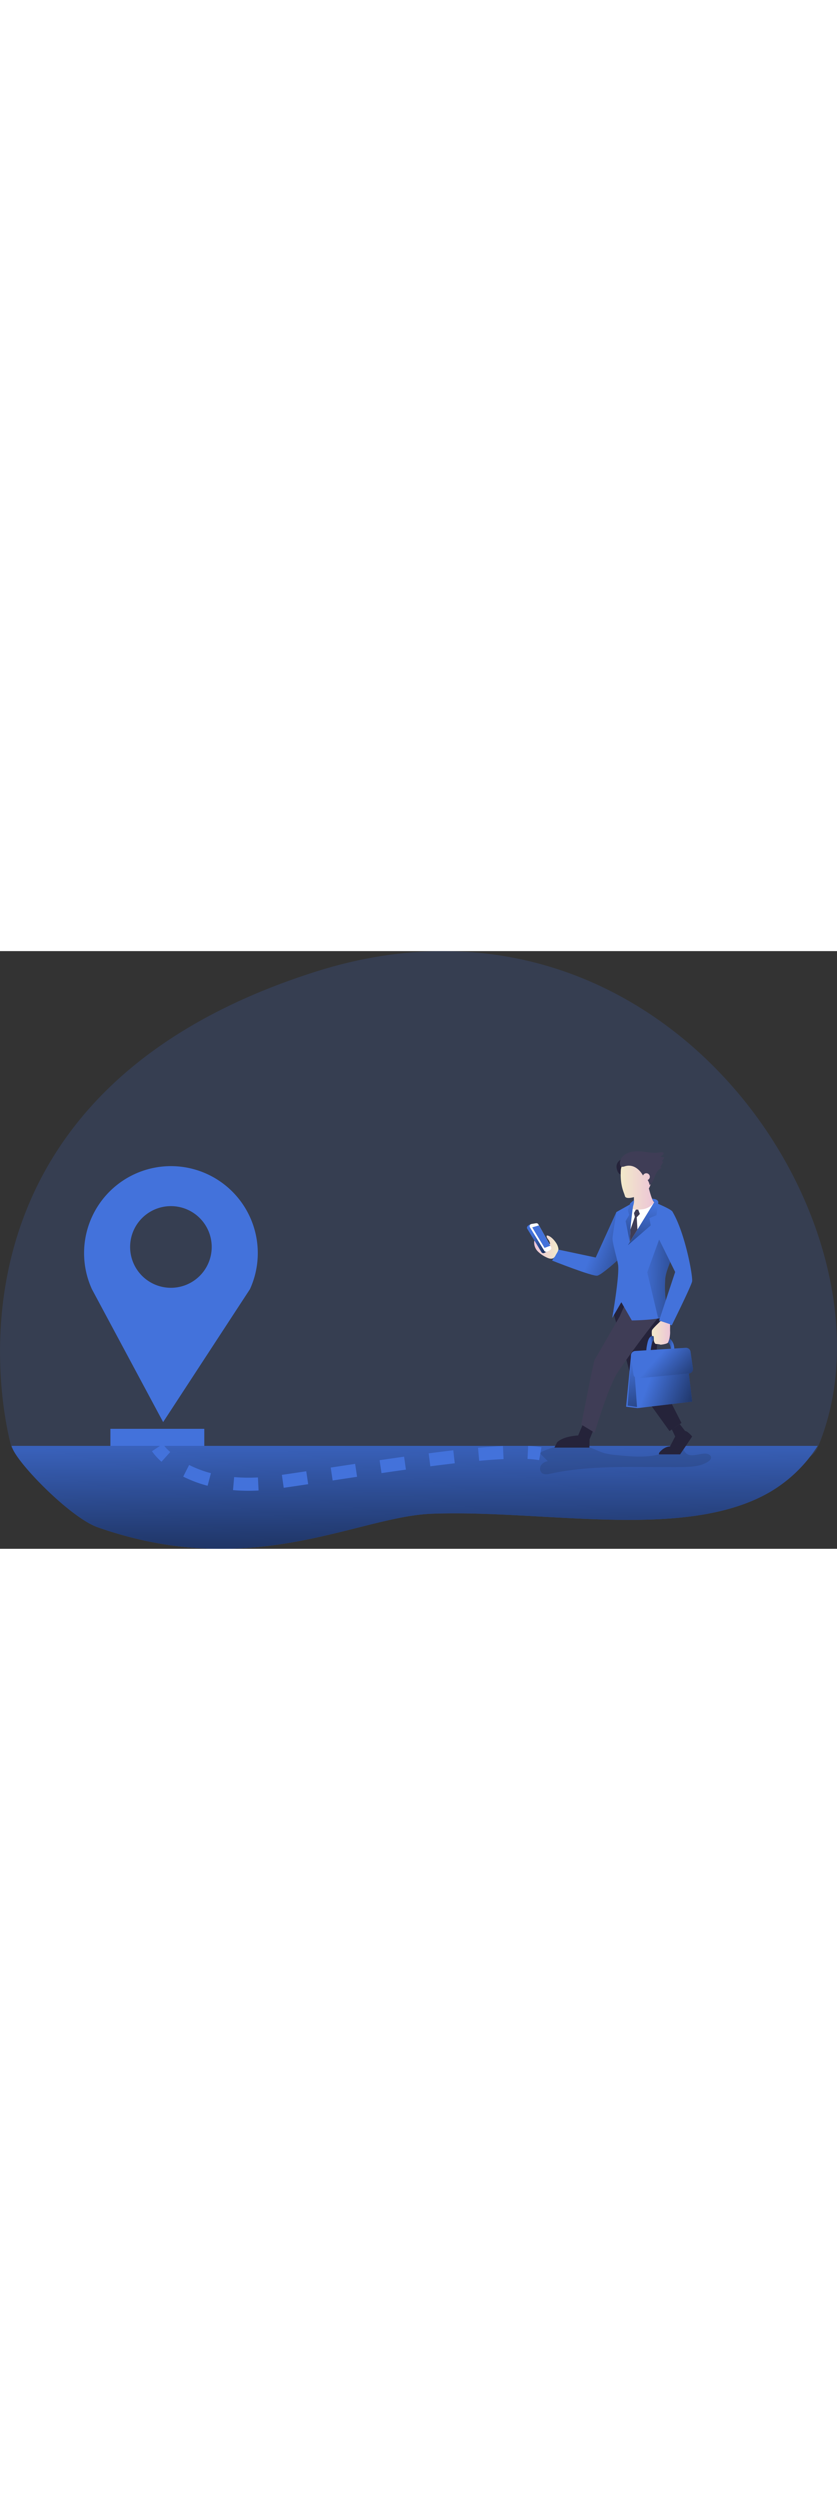 <svg id="Layer_1" data-name="Layer 1" xmlns="http://www.w3.org/2000/svg" xmlns:xlink="http://www.w3.org/1999/xlink" viewBox="0 0 823.96 587.75" data-imageid="navigation-monochromatic" imageName="Navigation" class="illustrations_image" style="width: 197px;"><rect x="0" y="0" width="823.96" height="587.75" fill="#333333" stroke="none"/><defs><linearGradient id="linear-gradient" x1="586.27" y1="293.65" x2="685.94" y2="332.18" gradientUnits="userSpaceOnUse"><stop offset="0" stop-opacity="0"/><stop offset="0.99"/></linearGradient><linearGradient id="linear-gradient-2" x1="407.83" y1="454.97" x2="410.21" y2="720.2" xlink:href="#linear-gradient"/><linearGradient id="linear-gradient-3" x1="636.95" y1="427.83" x2="722.53" y2="459.53" xlink:href="#linear-gradient"/><linearGradient id="linear-gradient-4" x1="614.06" y1="403.78" x2="651.19" y2="523.77" xlink:href="#linear-gradient"/><linearGradient id="linear-gradient-5" x1="629.89" y1="330.6" x2="731.78" y2="332.83" xlink:href="#linear-gradient"/><linearGradient id="linear-gradient-6" x1="-777.14" y1="238.38" x2="-744.11" y2="238.38" gradientTransform="matrix(-1, 0, 0, 1, -133.07, 0)" gradientUnits="userSpaceOnUse"><stop offset="0" stop-color="#ecc4d7"/><stop offset="0.42" stop-color="#efd4d1"/><stop offset="1" stop-color="#f2eac9"/></linearGradient><linearGradient id="linear-gradient-7" x1="-792.78" y1="384.28" x2="-774.69" y2="384.28" xlink:href="#linear-gradient-6"/><linearGradient id="linear-gradient-8" x1="662.72" y1="395.53" x2="647.82" y2="392.69" xlink:href="#linear-gradient"/><linearGradient id="linear-gradient-9" x1="639.08" y1="395.38" x2="648.77" y2="393.34" gradientUnits="userSpaceOnUse"><stop offset="0.19" stop-opacity="0"/><stop offset="0.99"/></linearGradient><linearGradient id="linear-gradient-10" x1="646.54" y1="409.34" x2="705.86" y2="462.77" xlink:href="#linear-gradient"/><linearGradient id="linear-gradient-11" x1="636.51" y1="257.75" x2="616.83" y2="373.75" xlink:href="#linear-gradient"/><linearGradient id="linear-gradient-12" x1="622.92" y1="255.45" x2="603.24" y2="371.44" xlink:href="#linear-gradient"/><linearGradient id="linear-gradient-13" x1="525.83" y1="299.94" x2="549.72" y2="299.94" gradientTransform="matrix(1, 0, 0, 1, 0, 0)" xlink:href="#linear-gradient-6"/><linearGradient id="linear-gradient-14" x1="523.13" y1="290.08" x2="550.36" y2="296.86" xlink:href="#linear-gradient"/></defs><title>21. Navigation</title><path d="M11.46,497.27S-90,155.45,311.74,28.79c347-109.37,582.7,258.12,493.15,468.48C770.82,577.28,11.46,497.27,11.46,497.27Z" transform="translate(-0.02 -8.89)" fill="#4372db" opacity="0.18" class="target-color"/><path d="M606.93,220.72c.05-3.26,2.36-6.58,5.59-7.05a1.86,1.86,0,0,1,.94.06,1.7,1.7,0,0,1,.61.49c1.81,2.11,1.09,5.36-.16,7.84a50.54,50.54,0,0,0-3,6.49C608.34,227.85,606.9,223.2,606.93,220.72Z" transform="translate(-0.02 -8.89)" fill="#25233a"/><path d="M606.81,265.49l-20.36,44.72-36.75-7.79-6.13,10.8s40.09,15.92,44.55,14.81,19.49-14.81,19.49-14.81Z" transform="translate(-0.02 -8.89)" fill="#4372db" class="target-color"/><path d="M606.81,265.49l-20.36,44.72-36.75-7.79-6.13,10.8s40.09,15.92,44.55,14.81,19.49-14.81,19.49-14.81Z" transform="translate(-0.02 -8.89)" fill="url(#linear-gradient)" style="isolation:isolate"/><path d="M168.28,220.33a85.52,85.52,0,0,0-77.78,121l5.12,9.55,65,121.15,71.46-109.33,14-21.37a85.52,85.52,0,0,0-77.78-121Zm0,39.33a40.16,40.16,0,1,1-40.17,40.16A40.16,40.16,0,0,1,168.28,259.66Z" transform="translate(-0.02 -8.89)" fill="#4372db" class="target-color"/><rect x="108.68" y="469.76" width="92.43" height="17.82" fill="#4372db" class="target-color"/><path d="M804.91,495.42a138.49,138.49,0,0,1-46.82,45.3C674.83,589.1,535.82,558,425.19,562.15c-73.87,2.78-176.95,66.66-329.09,13.28-27.18-9.53-81.79-65.51-84.62-80Z" transform="translate(-0.02 -8.89)" fill="#4372db" class="target-color"/><path d="M804.91,495.42a138.49,138.49,0,0,1-46.82,45.3C674.83,589.1,535.82,558,425.19,562.15c-73.87,2.78-176.95,66.66-329.09,13.28-27.18-9.53-81.79-65.51-84.62-80Z" transform="translate(-0.02 -8.89)" fill="url(#linear-gradient-2)" style="isolation:isolate"/><path d="M531.92,503.12l7.4,7.38a9.57,9.57,0,0,0-6.79,4.2c-1.39,2.37-1.1,5.79,1.07,7.48s5.44,1.17,8.22.58c42.35-9.11,86.21-5.91,129.52-6.51,8.76-.12,18-.53,25.44-5.12,1.62-1,3.3-2.51,3.18-4.42-.16-2.49-3.19-3.7-5.68-3.69-6.69,0-14.64,4.12-19.26-.71-1.58-1.66-2.32-4.1-4.24-5.34-3.15-2-7.17.26-10.42,2.11-15.75,8.91-35.1,7.3-53.1,5.43a70.07,70.07,0,0,1-12.81-2.13c-4.62-1.37-8.91-3.67-13.47-5.22-9.48-3.21-19.52-2.87-29.36-2C549.28,495.31,529.94,501.14,531.92,503.12Z" transform="translate(-0.02 -8.89)" fill="#1d2741" opacity="0.18"/><polygon points="603.42 353.99 621.48 419.73 659.07 471.96 670.85 463.98 644.73 412.78 649.11 361.13 612.08 345.25 603.42 353.99" fill="#25233a"/><path d="M572.25,474.48l13.18,8s13.5-45.84,22.84-59.63c21.74-32.07,39.57-53.32,39.57-53.32l-31.25-15.18-.39-.2-6.16,14-24.91,43.2L582,425.24Z" transform="translate(-0.02 -8.89)" fill="#3f3d56"/><polygon points="678.11 415.37 681.39 442.99 627.6 449.43 616.34 448.05 621.13 398.32 623.92 395.15 678.11 415.37" fill="#4372db" class="target-color"/><polygon points="678.11 415.37 681.39 442.99 627.6 449.43 616.34 448.05 621.13 398.32 623.92 395.15 678.11 415.37" fill="url(#linear-gradient-3)" style="isolation:isolate"/><polygon points="627.09 448.34 624 405.09 621.32 399.73 617.87 446.9 627.09 448.34" fill="url(#linear-gradient-4)" style="isolation:isolate"/><path d="M659.05,389.77s4.57,2.66,4.8,10.37H660.4s-.23-5.64-2.88-6.21Z" transform="translate(-0.02 -8.89)" fill="#4372db" class="target-color"/><path d="M602.67,369.67l9-15.53L622,372.08s17.19-.17,27.66-2.27l1.37-.29c4.07-.94,6.79-2.23,6.5-4-.27-1.61-1.33-6.53-2.1-13.1a106.54,106.54,0,0,1-.53-21.43c.48-5.64,3-11.37,4.84-16.56a36.09,36.09,0,0,0,2-7.52,103.32,103.32,0,0,1,2-12.11,38.25,38.25,0,0,0,.93-10.85c-.21-8.15-1.74-17-2.65-18.82s-9.12-5.61-14.1-7.72c-2.25-1-3.84-1.59-3.84-1.59h-20l-17.25,9.66s-3.37,21-3.83,25.42,5.09,22.33,5.56,27.13C609.69,330,602.67,369.67,602.67,369.67Z" transform="translate(-0.02 -8.89)" fill="#4372db" class="target-color"/><path d="M637.15,324.71l10.69,44.81H651c4.07-.94,6.79-2.23,6.5-4-.52-3.1-4-18.68-2.64-34.52.75-8.6,6.07-17.28,6.9-24.09L648.89,292.5Z" transform="translate(-0.02 -8.89)" fill="url(#linear-gradient-5)" style="isolation:isolate"/><path d="M644.07,255.83l-24,39.1s1-29,2.53-34S644.07,255.83,644.07,255.83Z" transform="translate(-0.02 -8.89)" fill="#fff"/><path d="M638.78,242.26s3.15,12.7,5.29,13.57a16.73,16.73,0,0,1-10.66,6.79c-2.45.47-12.34,1.38-10.84-1.73a13,13,0,0,0,1.49-5.06v-5.06s-8,2.53-8.85-1-4.83-9.81-4.07-25,24.07-11.19,27.29-8.74S644,233.1,638.78,242.26Z" transform="translate(-0.02 -8.89)" fill="url(#linear-gradient-6)"/><path d="M649.65,369.81l-.75,2.27,10.85,4.22,1.57.61s19-38.29,20-43.12-6.91-48-19.32-68.65a32.74,32.74,0,0,0-3.26,2c-4.35,3-11.71,9.17-13.49,18l14.47,29.29,4.95,10-9.26,27.95Z" transform="translate(-0.02 -8.89)" fill="#4372db" class="target-color"/><path d="M650.41,372.67s-7.95,7.35-8.53,9,0,5.86,0,5.86h1.5l.34,4.6s.69,3.22,2.3,3.1a17.14,17.14,0,0,1,4.39.69s5.62-.46,7.11-1.95,2.3-8.51,2.19-10.46,0-7.71,0-7.71Z" transform="translate(-0.02 -8.89)" fill="url(#linear-gradient-7)"/><path d="M641.88,387.49s-2.83-.23-4.37,6.21-1.22,8.74-1.22,8.74h4.14s1-10.36,3.21-11.43l-.26-3.52Z" transform="translate(-0.02 -8.89)" fill="#4372db" class="target-color"/><path d="M659.05,389.77s4.57,2.66,4.8,10.37H660.4s-.23-5.64-2.88-6.21Z" transform="translate(-0.02 -8.89)" fill="url(#linear-gradient-8)" style="isolation:isolate"/><path d="M641.88,387.49s-2.83-.23-4.37,6.21-1.22,8.74-1.22,8.74h4.14s1-10.36,3.21-11.43l-.26-3.52Z" transform="translate(-0.02 -8.89)" fill="url(#linear-gradient-9)" style="isolation:isolate"/><path d="M621.15,407.22l2.44,17.87a4.48,4.48,0,0,0,4.86,3.85l49.68-4.68a4.45,4.45,0,0,0,3.41-2.12,4.5,4.5,0,0,0,.61-3l-2.35-16.32a4.47,4.47,0,0,0-4.71-3.83l-49.78,3.12a4.43,4.43,0,0,0-2.28.79A4.48,4.48,0,0,0,621.15,407.22Z" transform="translate(-0.02 -8.89)" fill="#4372db" class="target-color"/><path d="M621.15,407.22l2.44,17.87a4.48,4.48,0,0,0,4.86,3.85l49.68-4.68a4.45,4.45,0,0,0,3.41-2.12,4.5,4.5,0,0,0,.61-3l-2.35-16.32a4.47,4.47,0,0,0-4.71-3.83l-49.78,3.12a4.43,4.43,0,0,0-2.28.79A4.48,4.48,0,0,0,621.15,407.22Z" transform="translate(-0.02 -8.89)" fill="url(#linear-gradient-10)" style="isolation:isolate"/><path d="M580.37,489l3.18-7.69-10.12-6.13-4.28,10s-14.2.46-20.64,6.67l-2.75,5.29h34.49Z" transform="translate(-0.02 -8.89)" fill="#25233a"/><path d="M674.42,480.74l-5.18-6.67-7.87,5.11,3.32,7-5.1,9.77s-3.77-.15-7.94,3.37-2.77,4.45-2.77,4.45h20.68l11.85-17.59S677.14,481,674.42,480.74Z" transform="translate(-0.02 -8.89)" fill="#25233a"/><path d="M641.93,252.39s5.82,0,6.16,3.44l-1.84,12.76-7,2.88,1.38,7.13-22.54,19.55,26-42.32A13,13,0,0,1,641.93,252.39Z" transform="translate(-0.02 -8.89)" fill="#4372db" class="target-color"/><path d="M620.44,256.87l3.62-3.11a13.33,13.33,0,0,1-.51,4.66c-.71,1.89-4.09,30.76-3.51,36.51l-4.14-20.59,3.56-6.09-1.38-4.37Z" transform="translate(-0.02 -8.89)" fill="#4372db" class="target-color"/><path d="M641.93,252.39s5.82,0,6.16,3.44l-1.84,12.76-7,2.88,1.38,7.13-22.54,19.55,26-42.32A13,13,0,0,1,641.93,252.39Z" transform="translate(-0.02 -8.89)" fill="url(#linear-gradient-11)" style="isolation:isolate"/><path d="M620.44,256.87l3.62-3.11a13.33,13.33,0,0,1-.51,4.66c-.71,1.89-4.09,30.76-3.51,36.51l-4.14-20.59,3.56-6.09-1.38-4.37Z" transform="translate(-0.02 -8.89)" fill="url(#linear-gradient-12)" style="isolation:isolate"/><polygon points="628.29 254.22 629.9 258.48 626.8 261.77 627.54 273.82 620.01 286.03 620.56 273.91 624.96 261.31 624.07 257.63 625.99 254.18 628.29 254.22" fill="#3f3d56"/><path d="M538.37,288.54c-.76,1.41.63,2.95,1.57,4.24a8.86,8.86,0,0,1,1.66,4.16,28.93,28.93,0,0,1-9.46-3.76c-1.43-.88-3.16-1.93-4.65-1.16a3.7,3.7,0,0,0-1.64,3.19,12.36,12.36,0,0,0,3.62,9,29.34,29.34,0,0,0,8.14,5.66c2.34,1.2,5.31,2.27,7.43.71a7.33,7.33,0,0,0,2-2.72c1-1.9,2.89-4.26,2.68-6.42a14.16,14.16,0,0,0-2.27-5.59C545.86,293.31,541.74,288.54,538.37,288.54Z" transform="translate(-0.02 -8.89)" fill="url(#linear-gradient-13)"/><path d="M519,281.81,533,304.86a2.22,2.22,0,0,0,2.93.8l2.83-1.48a2.23,2.23,0,0,0,.9-3.05l-12.43-22.27a2.2,2.2,0,0,0-2.29-1.11l-2.11-.43C519.49,278.38,518.12,280.46,519,281.81Z" transform="translate(-0.02 -8.89)" fill="#4372db" class="target-color"/><path d="M519,281.81,533,304.86a2.22,2.22,0,0,0,2.93.8l2.83-1.48a2.23,2.23,0,0,0,.9-3.05l-12.43-22.27a2.2,2.2,0,0,0-2.29-1.11l-2.11-.43C519.49,278.38,518.12,280.46,519,281.81Z" transform="translate(-0.02 -8.89)" fill="url(#linear-gradient-14)" style="isolation:isolate"/><path d="M521.73,280.56l14.07,23a2.22,2.22,0,0,0,2.94.81l2.82-1.49a2.22,2.22,0,0,0,.9-3.05L530,277.6a2.23,2.23,0,0,0-2.29-1.11l-4.47.72A2.22,2.22,0,0,0,521.73,280.56Z" transform="translate(-0.02 -8.89)" fill="#fff"/><polygon points="523.92 271.67 530.57 269.7 541.74 289.72 536.03 291.85 523.92 271.67" fill="#4372db" class="target-color"/><path d="M159,511a59.62,59.62,0,0,1-9.4-10.31l10.71-7.12a49,49,0,0,0,7.3,7.89Z" transform="translate(-0.02 -8.89)" fill="#4372db" class="target-color"/><path d="M244.49,539.55c-5.12,0-10.19-.21-15.08-.63l1.11-12.81a170.83,170.83,0,0,0,23.4.34l.66,12.84C251.18,539.47,247.78,539.55,244.49,539.55Zm34.84-2.91-1.83-12.72c7-1,14.82-2.17,24-3.55l1.9,12.72C294.08,534.49,286.42,535.62,279.33,536.64Zm-74.94-2a121.55,121.55,0,0,1-24-9l5.82-11.46a108.79,108.79,0,0,0,21.44,8.08Zm123.11-5.19-1.93-12.71,2.41-.37,21.64-3.27,1.91,12.71-21.62,3.27Zm48.08-7.23-1.87-12.72c8.71-1.28,16.6-2.41,24.12-3.47l1.78,12.73C392.13,519.81,384.26,520.94,375.58,522.22Zm48.07-6.71L422,502.76c8.57-1.11,16.72-2.11,24.24-3l1.46,12.77C440.25,513.41,432.15,514.4,423.65,515.51Zm48.09-5.41-1.14-12.81c9-.8,17.26-1.38,24.54-1.72l.6,12.85C488.63,508.74,480.56,509.31,471.74,510.1Z" transform="translate(-0.02 -8.89)" fill="#4372db" class="target-color"/><path d="M530.78,509.44a93.71,93.71,0,0,0-11.47-1.18l.64-12.84a106.28,106.28,0,0,1,13.1,1.37Z" transform="translate(-0.02 -8.89)" fill="#4372db" class="target-color"/><path d="M610.36,216.86a9.36,9.36,0,0,1,2.5-5.8c4.27-4.84,11.49-5.71,17.92-5.19s12.93,2.1,19.27.87c1.12-.21,2.61-.34,3.07.7.68,1.54-1.82,2.4-2.82,3.75l3.58.4a6.18,6.18,0,0,1-2.52,3.77l1.63.73-2.86,5,1.43,1.09c-3.41,1-5.38,4.5-6.69,7.8s-2.49,6.93-5.35,9a13,13,0,0,0-1.95-5,3.45,3.45,0,1,0-4.53-4.41c-2.09-3.58-5-6.86-8.75-8.57a12.71,12.71,0,0,0-9.08-.51C612,221.57,610.22,221.14,610.36,216.86Z" transform="translate(-0.02 -8.89)" fill="#3f3d56"/></svg>